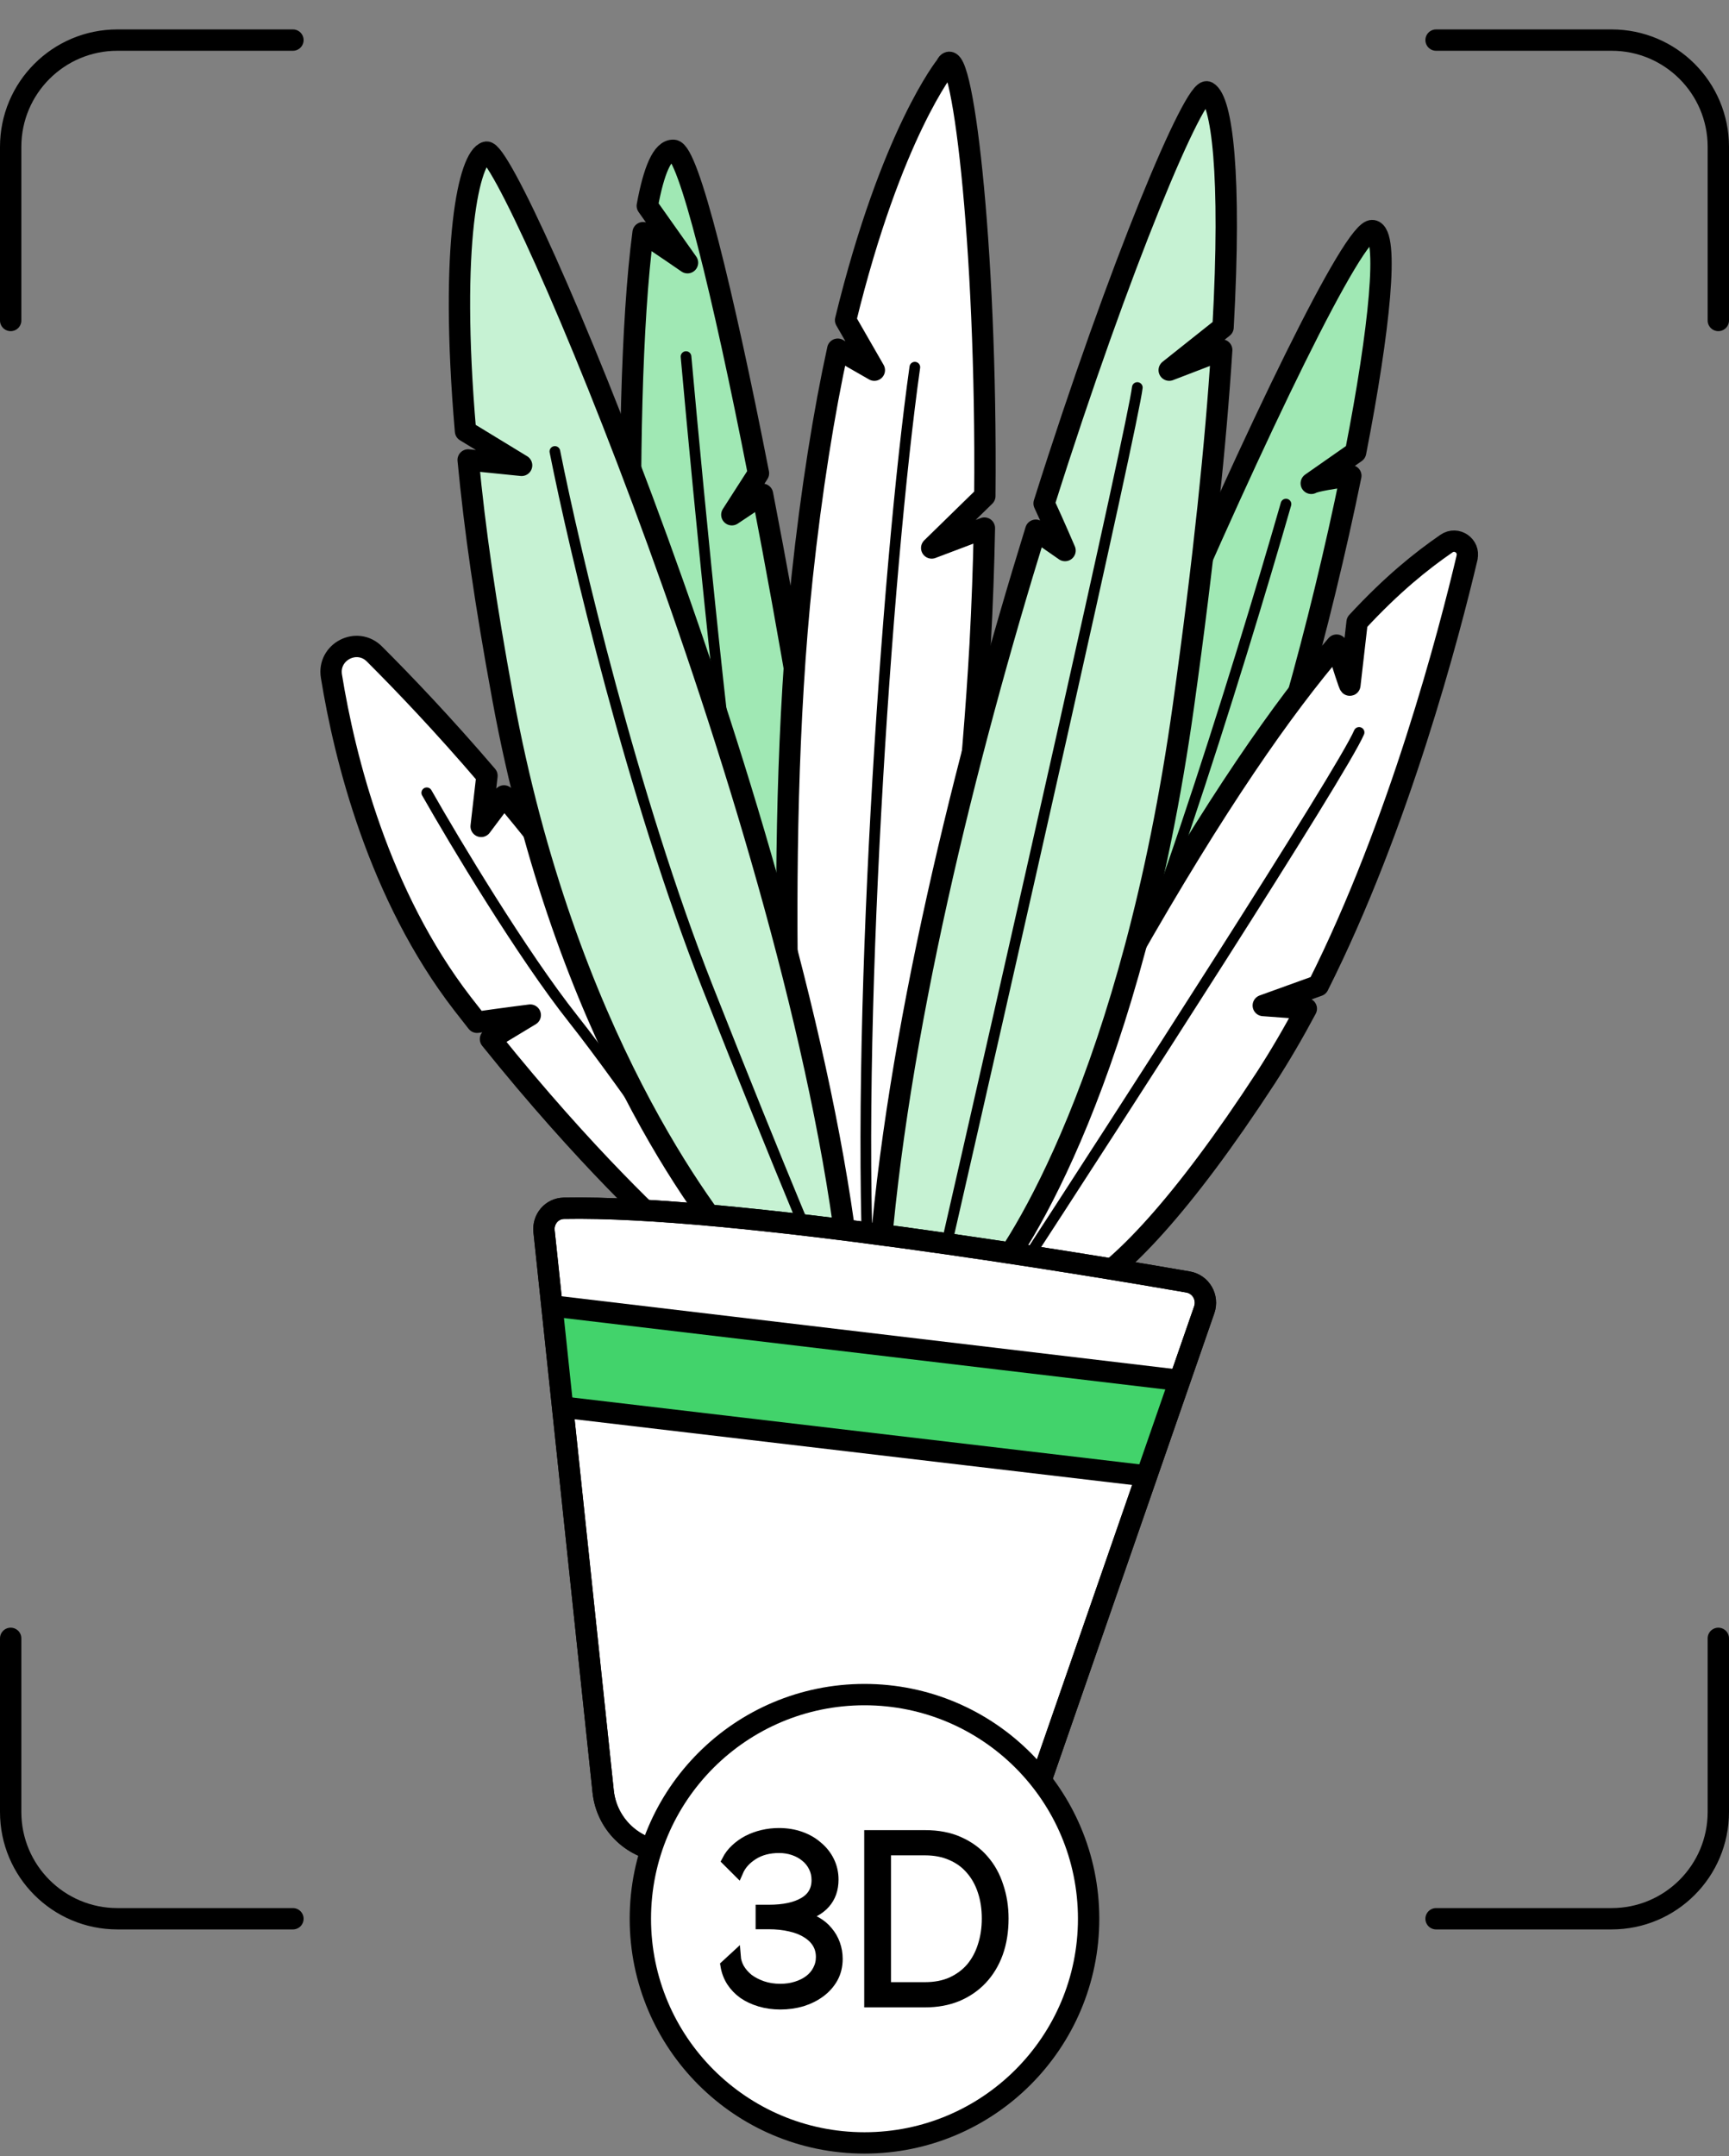 <?xml version="1.0" encoding="UTF-8"?> <svg xmlns="http://www.w3.org/2000/svg" width="162" height="202" viewBox="0 0 162 202" fill="none"><rect x="0" y="0" width="162" height="202" fill="#808080" stroke="none"/><path d="M81.493 118.874L71.544 117.73C70.174 112.942 59.558 75.314 59.168 56.551C58.904 43.845 59.15 30.109 60.253 21.799C62.157 23.048 64.416 24.612 64.416 24.612L60.649 19.284C61.255 15.979 62.067 14.021 63.109 14.082C64.49 14.172 67.711 27.228 71.064 44.34L68.57 48.223L71.445 46.307C76.419 71.994 81.571 105.756 81.492 118.883L81.493 118.874Z" fill="white"></path><path d="M81.493 118.874L71.544 117.73C70.174 112.942 59.558 75.314 59.168 56.551C58.904 43.845 59.15 30.109 60.253 21.799C62.157 23.048 64.416 24.612 64.416 24.612L60.649 19.284C61.255 15.979 62.067 14.021 63.109 14.082C64.49 14.172 67.711 27.228 71.064 44.34L68.57 48.223L71.445 46.307C76.419 71.994 81.571 105.756 81.492 118.883L81.493 118.874Z" fill="#42D36B" fill-opacity="0.5"></path><path d="M81.493 118.874L71.544 117.73C70.174 112.942 59.558 75.314 59.168 56.551C58.904 43.845 59.15 30.109 60.253 21.799C62.157 23.048 64.416 24.612 64.416 24.612L60.649 19.284C61.255 15.979 62.067 14.021 63.109 14.082C64.49 14.172 67.711 27.228 71.064 44.34L68.57 48.223L71.445 46.307C76.419 71.994 81.571 105.756 81.492 118.883L81.493 118.874Z" stroke="black" stroke-width="2" stroke-linejoin="round"></path><path d="M64.277 33.407C65.496 46.955 68.261 75.462 69.571 81.107" stroke="black" stroke-linecap="round"></path><path d="M127.004 42.383L122.86 45.281C123.218 45.067 124.955 44.786 126.567 44.569C123.77 58.248 119.268 74.918 114.747 85.269C107.235 102.467 99.289 116.279 96.869 120.632L86.919 119.488C91.865 97.678 125.168 21.03 128.609 21.602C130.176 21.86 129.275 30.812 127.015 42.374L127.004 42.383Z" fill="white"></path><path d="M127.004 42.383L122.86 45.281C123.218 45.067 124.955 44.786 126.567 44.569C123.77 58.248 119.268 74.918 114.747 85.269C107.235 102.467 99.289 116.279 96.869 120.632L86.919 119.488C91.865 97.678 125.168 21.03 128.609 21.602C130.176 21.86 129.275 30.812 127.015 42.374L127.004 42.383Z" fill="#42D36B" fill-opacity="0.5"></path><path d="M127.004 42.383L122.86 45.281C123.218 45.067 124.955 44.786 126.567 44.569C123.77 58.248 119.268 74.918 114.747 85.269C107.235 102.467 99.289 116.279 96.869 120.632L86.919 119.488C91.865 97.678 125.168 21.03 128.609 21.602C130.176 21.86 129.275 30.812 127.015 42.374L127.004 42.383Z" stroke="black" stroke-width="2" stroke-linejoin="round"></path><path d="M120.491 47.225C116.132 62.421 106.105 94.821 100.871 102.853" stroke="black" stroke-linecap="round"></path><path d="M73.681 117.977L64.118 116.878C62.001 115.006 54.913 108.491 45.956 97.347L49.682 95.097C49.682 95.097 47.038 95.431 44.697 95.77C44.253 95.199 43.799 94.627 43.339 94.034C35.476 83.85 32.297 71.025 31.053 63.347C30.68 61.058 33.45 59.63 35.084 61.27C37.825 64.008 41.533 67.888 45.627 72.675L45.082 77.419L47.222 74.565C56.455 85.614 67.276 100.906 73.67 117.986L73.681 117.977Z" fill="white" stroke="black" stroke-width="2" stroke-linejoin="round"></path><path d="M39.986 74.272C42.566 78.819 48.923 89.426 53.715 95.471C58.506 101.515 67.504 114.715 71.405 120.559" stroke="black" stroke-linecap="round"></path><path d="M85.061 119.283L74.802 118.104C74.495 113.703 72.328 80.559 75.15 54.13C76.018 45.989 77.217 38.533 78.494 32.715L81.922 34.679L79.228 29.994C83.502 12.492 88.639 6.156 88.639 6.156C90.03 3.088 92.498 22.532 92.274 46.474L87.296 51.337L92.233 49.471C92.167 53.025 92.034 56.659 91.838 60.325C90.49 84.668 85.743 115.143 85.078 119.305L85.061 119.283Z" fill="white" stroke="black" stroke-width="2" stroke-linejoin="round"></path><path d="M137.463 52.218C135.803 59.248 131.124 77.203 123.515 92.34L118.364 94.2L122.396 94.497C121.196 96.753 119.927 98.922 118.605 100.968C110.755 113.006 104.914 119.074 100.984 121.134L91.383 120.031C92.494 117.097 96.552 105.83 105.639 89.844C113.929 75.246 120.232 66.268 125.233 60.437C125.812 62.299 126.459 64.345 126.478 64.18L127.155 58.283C130.455 54.719 133.163 52.558 135.525 50.926C136.473 50.27 137.716 51.129 137.452 52.236L137.463 52.218Z" fill="white" stroke="black" stroke-width="2" stroke-linejoin="round"></path><path d="M79.54 118.65L69.243 117.467C66.347 114.102 52.946 97.13 47.123 65.459C45.446 56.348 44.487 49.606 43.865 43.089L48.872 43.596L43.616 40.392C42.083 22.625 43.974 14.69 45.563 14.255C47.749 13.642 74.88 77.283 79.54 118.65Z" fill="white"></path><path d="M79.54 118.65L69.243 117.467C66.347 114.102 52.946 97.13 47.123 65.459C45.446 56.348 44.487 49.606 43.865 43.089L48.872 43.596L43.616 40.392C42.083 22.625 43.974 14.69 45.563 14.255C47.749 13.642 74.88 77.283 79.54 118.65Z" fill="#42D36B" fill-opacity="0.3"></path><path d="M79.54 118.65L69.243 117.467C66.347 114.102 52.946 97.13 47.123 65.459C45.446 56.348 44.487 49.606 43.865 43.089L48.872 43.596L43.616 40.392C42.083 22.625 43.974 14.69 45.563 14.255C47.749 13.642 74.88 77.283 79.54 118.65Z" stroke="black" stroke-width="2" stroke-linejoin="round"></path><path d="M110.883 66.126C106.046 100.702 95.448 117.045 92.651 120.157L82.354 118.973C83.941 97.239 90.426 71.073 97.049 49.673L99.789 51.577C99.789 51.577 98.747 49.142 97.828 47.162C104.944 24.631 111.999 7.998 113.123 8.618C114.495 9.384 115.393 16.316 114.596 30.665L109.55 34.677L114.469 32.789C113.922 41.389 112.8 52.425 110.881 66.135L110.883 66.126Z" fill="white"></path><path d="M110.883 66.126C106.046 100.702 95.448 117.045 92.651 120.157L82.354 118.973C83.941 97.239 90.426 71.073 97.049 49.673L99.789 51.577C99.789 51.577 98.747 49.142 97.828 47.162C104.944 24.631 111.999 7.998 113.123 8.618C114.495 9.384 115.393 16.316 114.596 30.665L109.55 34.677L114.469 32.789C113.922 41.389 112.8 52.425 110.881 66.135L110.883 66.126Z" fill="#42D36B" fill-opacity="0.3"></path><path d="M110.883 66.126C106.046 100.702 95.448 117.045 92.651 120.157L82.354 118.973C83.941 97.239 90.426 71.073 97.049 49.673L99.789 51.577C99.789 51.577 98.747 49.142 97.828 47.162C104.944 24.631 111.999 7.998 113.123 8.618C114.495 9.384 115.393 16.316 114.596 30.665L109.55 34.677L114.469 32.789C113.922 41.389 112.8 52.425 110.881 66.135L110.883 66.126Z" stroke="black" stroke-width="2" stroke-linejoin="round"></path><path d="M95.001 119.837C105.111 104.322 125.734 72.355 127.34 68.615" stroke="black" stroke-linecap="round"></path><path d="M88.343 118.091C94.249 92.281 106.16 39.79 106.561 36.304" stroke="black" stroke-linecap="round"></path><path d="M85.716 34.399C83.063 53.224 80.052 97.32 81.502 122.21" stroke="black" stroke-linecap="round"></path><path d="M51.99 42.295C53.852 51.666 59.321 74.826 66.303 92.503C73.284 110.179 77.374 119.773 78.546 122.361" stroke="black" stroke-linecap="round"></path><path d="M111.313 120.101C112.523 120.311 113.231 121.551 112.829 122.711L95.614 172.32C94.647 175.121 91.867 176.869 88.929 176.531L62.068 173.444C59.13 173.106 56.819 170.773 56.513 167.826L50.976 115.354C50.856 114.223 51.69 113.22 52.827 113.197C68.562 112.884 102.255 118.527 111.313 120.101Z" fill="white" stroke="black" stroke-width="2"></path><path d="M110.815 129.267L51.815 122.266L52.815 132.266L107.314 138.766L110.815 129.267Z" fill="#42D36B"></path><path d="M111.313 120.101C112.523 120.311 113.231 121.551 112.829 122.711L95.614 172.32C94.647 175.121 91.867 176.869 88.929 176.531L62.068 173.444C59.13 173.106 56.819 170.773 56.513 167.826L50.976 115.354C50.856 114.223 51.69 113.22 52.827 113.197C68.562 112.884 102.255 118.527 111.313 120.101Z" stroke="black" stroke-width="2"></path><path d="M52.621 131.811L107.67 138.298" stroke="black" stroke-width="2"></path><path d="M51.72 122.34L110.378 129.303" stroke="black" stroke-width="2"></path><circle cx="80.999" cy="179.756" r="21" fill="white" stroke="black" stroke-width="2"></circle><path d="M81.474 187.558V171.953H86.669C87.891 171.953 88.954 172.158 89.86 172.569C90.78 172.979 91.542 173.536 92.145 174.239C92.763 174.942 93.223 175.77 93.525 176.722C93.841 177.66 93.999 178.664 93.999 179.733C93.999 180.92 93.827 181.997 93.482 182.964C93.137 183.916 92.641 184.737 91.994 185.426C91.362 186.1 90.593 186.627 89.688 187.008C88.796 187.374 87.79 187.558 86.669 187.558H81.474ZM92.49 179.733C92.49 178.796 92.361 177.938 92.102 177.162C91.843 176.371 91.463 175.689 90.96 175.118C90.471 174.547 89.867 174.107 89.149 173.799C88.43 173.477 87.603 173.316 86.669 173.316H82.983V186.195H86.669C87.618 186.195 88.451 186.034 89.17 185.711C89.903 185.374 90.514 184.92 91.003 184.349C91.491 183.763 91.858 183.081 92.102 182.305C92.361 181.514 92.49 180.656 92.49 179.733Z" fill="black" stroke="black"></path><path d="M73.109 187.756C72.433 187.756 71.801 187.668 71.212 187.492C70.623 187.316 70.105 187.075 69.659 186.767C69.214 186.445 68.847 186.064 68.56 185.624C68.273 185.17 68.086 184.672 67.999 184.129L68.905 183.294C68.934 183.675 69.049 184.049 69.25 184.415C69.466 184.782 69.753 185.111 70.112 185.404C70.486 185.683 70.924 185.91 71.427 186.086C71.945 186.261 72.505 186.349 73.109 186.349C73.655 186.349 74.158 186.276 74.618 186.129C75.092 185.983 75.502 185.778 75.847 185.514C76.192 185.25 76.458 184.935 76.645 184.569C76.846 184.188 76.946 183.778 76.946 183.338C76.946 182.855 76.831 182.423 76.602 182.042C76.371 181.661 76.041 181.338 75.61 181.075C75.179 180.796 74.661 180.591 74.058 180.459C73.454 180.313 72.778 180.239 72.031 180.239H71.298V178.943H72.031C73.439 178.943 74.539 178.708 75.329 178.239C76.134 177.771 76.537 177.067 76.537 176.129C76.537 175.675 76.443 175.265 76.257 174.899C76.07 174.518 75.811 174.195 75.48 173.932C75.164 173.668 74.79 173.463 74.359 173.316C73.928 173.17 73.475 173.097 73.001 173.097C72.053 173.097 71.24 173.309 70.565 173.734C69.889 174.159 69.415 174.686 69.142 175.316L68.129 174.305C68.33 173.91 68.596 173.558 68.927 173.25C69.272 172.928 69.652 172.657 70.069 172.437C70.5 172.217 70.96 172.049 71.449 171.932C71.952 171.814 72.462 171.756 72.98 171.756C73.713 171.756 74.388 171.866 75.006 172.086C75.624 172.305 76.156 172.613 76.602 173.009C77.061 173.39 77.421 173.844 77.679 174.371C77.938 174.899 78.067 175.47 78.067 176.086C78.067 176.979 77.809 177.719 77.291 178.305C76.788 178.877 76.048 179.287 75.071 179.536C75.588 179.639 76.055 179.814 76.472 180.064C76.889 180.298 77.241 180.591 77.528 180.943C77.83 181.294 78.06 181.69 78.218 182.129C78.376 182.569 78.456 183.031 78.456 183.514C78.456 184.173 78.312 184.767 78.024 185.294C77.737 185.807 77.349 186.247 76.86 186.613C76.371 186.979 75.804 187.265 75.157 187.47C74.51 187.661 73.828 187.756 73.109 187.756Z" fill="black" stroke="black"></path><path d="M161 30.024L161 13.756C161 8.233 156.523 3.756 151 3.756L134.554 3.756M161 153.487L161 169.756C161 175.279 156.523 179.756 151 179.756L134.554 179.756M27.446 179.756L11 179.756C5.477 179.756 1 175.279 1 169.756L1 153.487M1 30.024L1 13.756C1 8.233 5.477 3.756 11 3.756L27.446 3.756" stroke="black" stroke-width="2" stroke-linecap="round"></path></svg> 